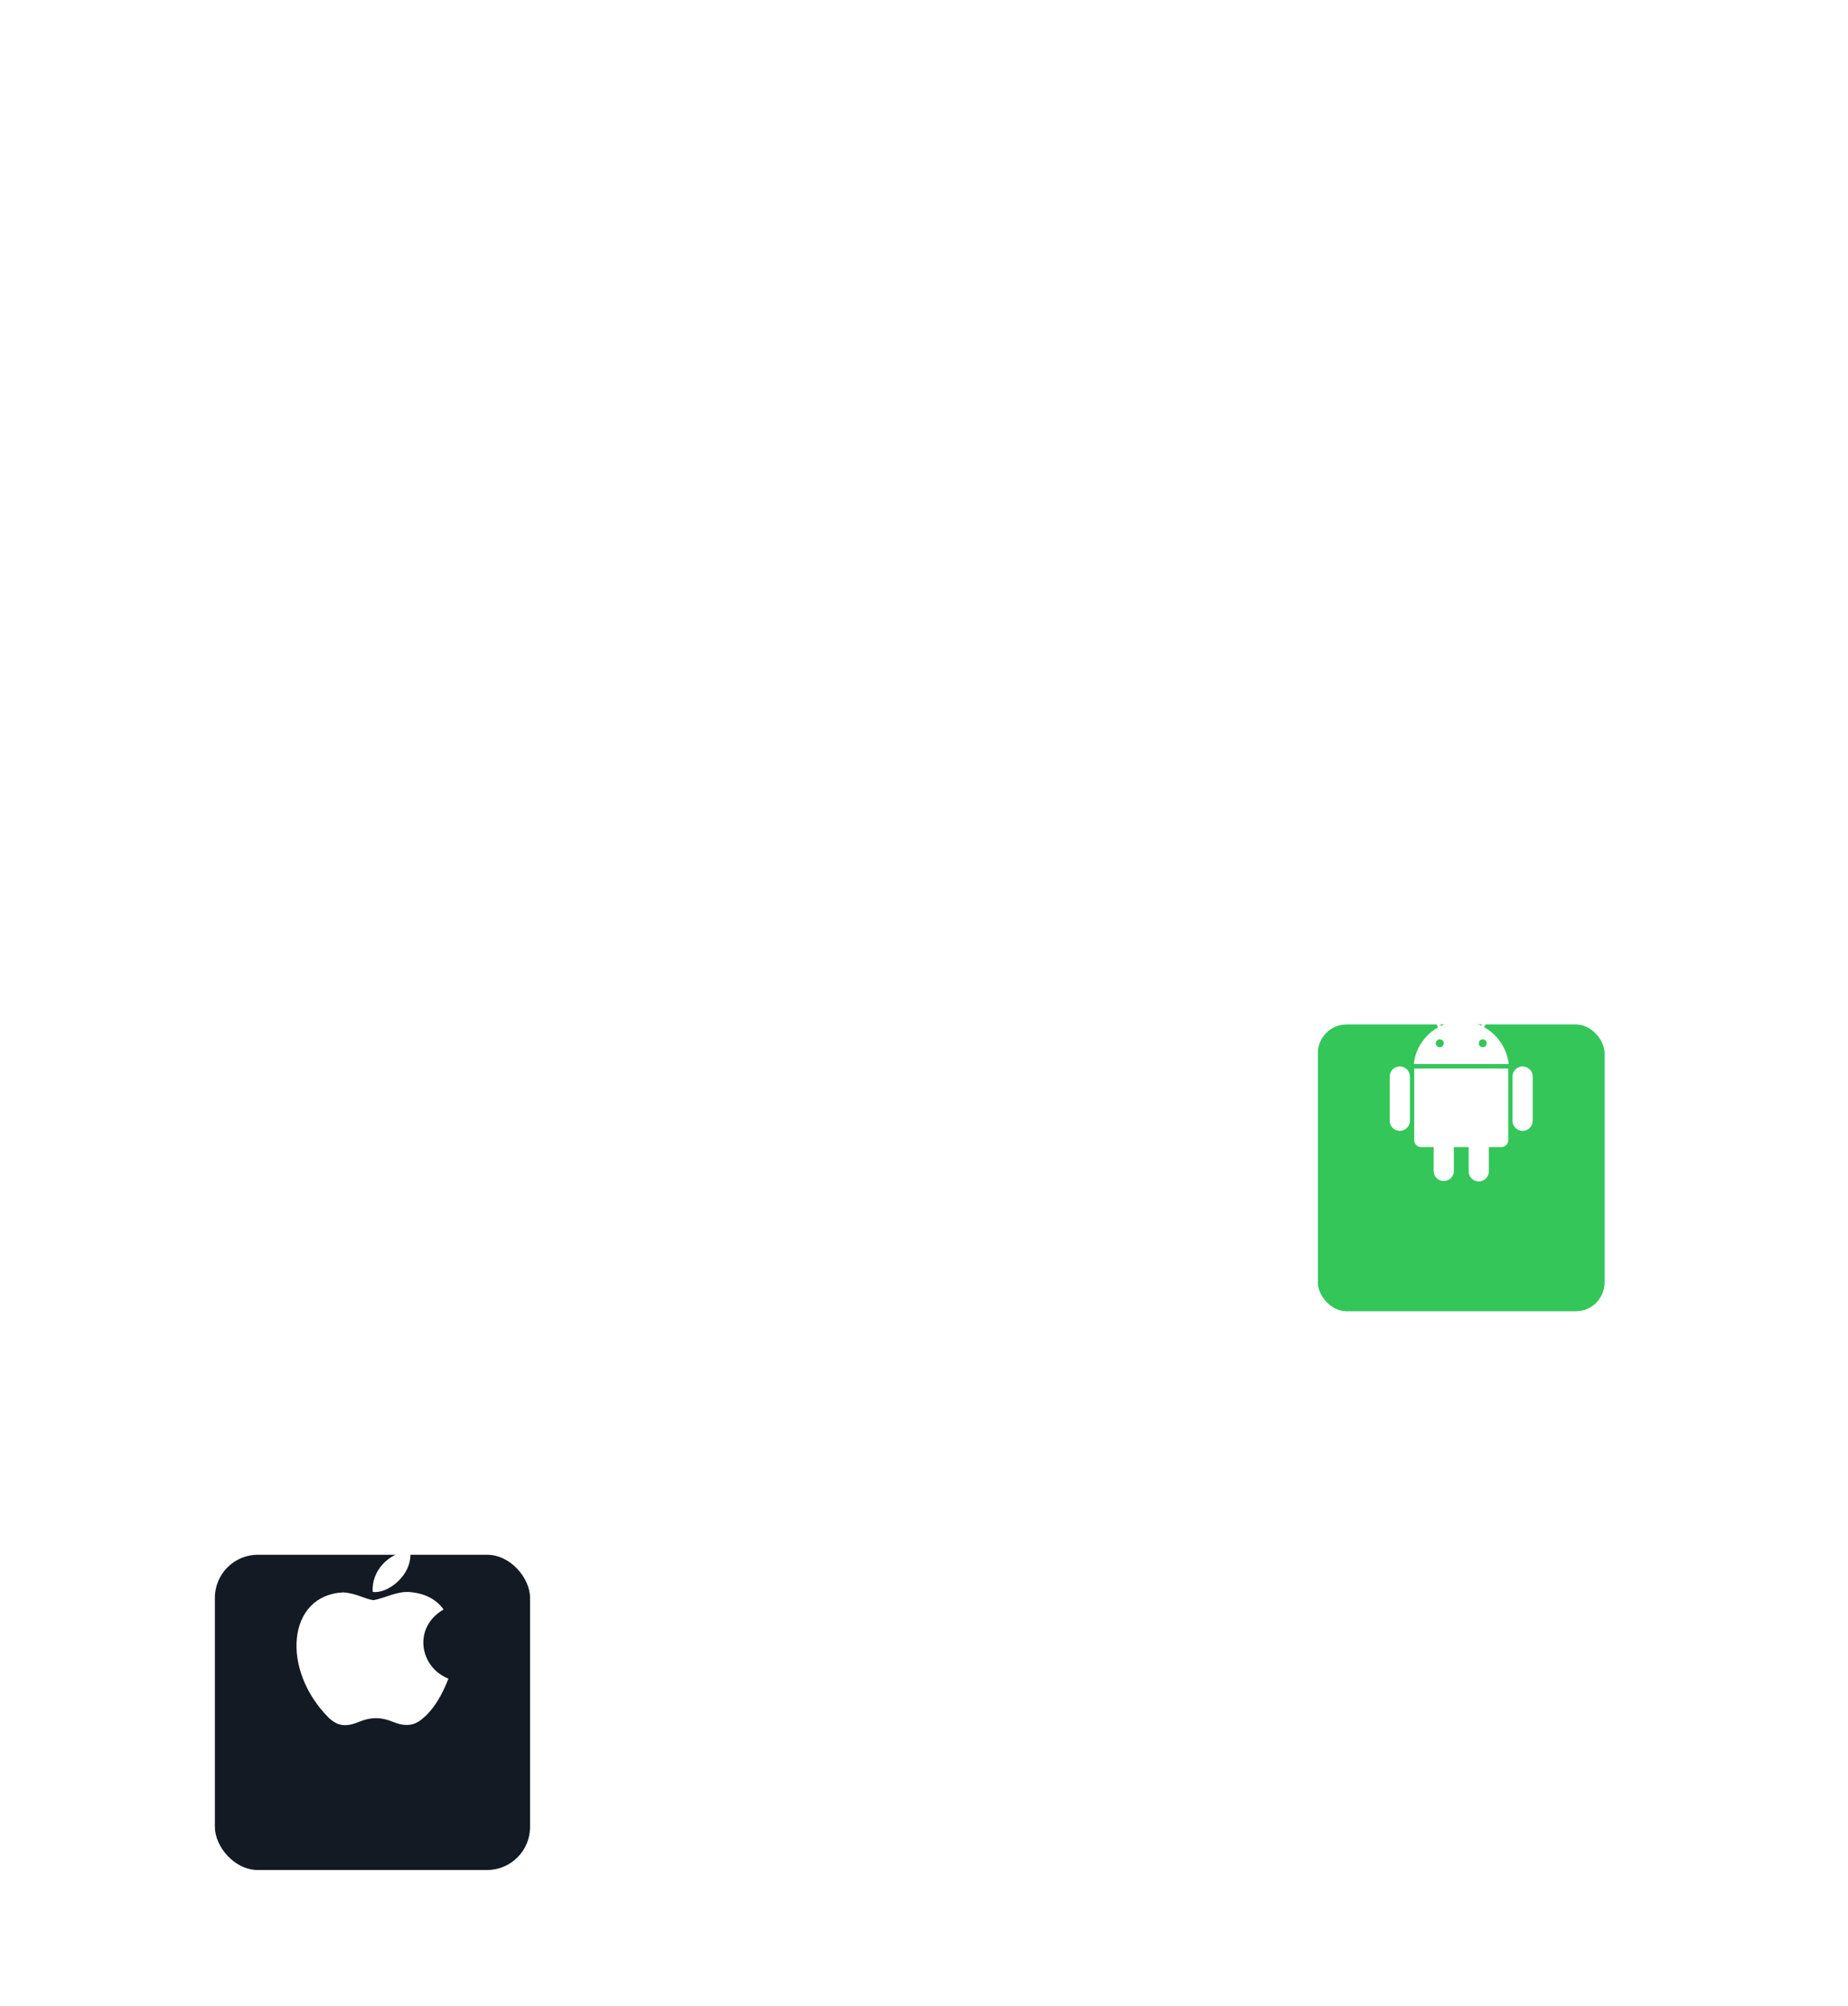 <svg xmlns="http://www.w3.org/2000/svg" width="516" height="560" fill="none" viewBox="0 0 516 560">
  <g filter="url(#a)">
    <rect width="88" height="88" x="60" y="414" fill="#141A23" rx="12"/>
  </g>
  <path fill="#fff" d="M118.119 479.609c-2.729 2.564-5.739 2.165-8.609.956-3.051-1.234-5.84-1.312-9.063 0-4.012 1.677-6.142 1.189-8.558-.956-13.644-13.602-11.63-34.321 3.876-35.101 3.761.195 6.394 2.013 8.609 2.165 3.293-.649 6.445-2.506 9.969-2.262 4.234.331 7.401 1.95 9.515 4.86-8.709 5.07-6.645 16.185 1.355 19.306-1.601 4.07-3.655 8.092-7.099 11.066l.005-.034Zm-14.047-35.247c-.407-6.045 4.652-11.018 10.472-11.506.801 6.972-6.545 12.188-10.472 11.506Z"/>
  <g filter="url(#b)">
    <rect width="80" height="80" x="368" y="266" fill="#32DE84" rx="8"/>
    <rect width="80" height="80" x="368" y="266" fill="#34C659" rx="8"/>
  </g>
  <path fill="#fff" d="M421.128 318.268a1.932 1.932 0 0 1-1.932 1.935H396.82a1.934 1.934 0 0 1-1.933-1.935v-19.992c5.865-.021 19.549-.021 26.241 0v19.992Zm-17.952-30.241a.448.448 0 0 1-.194.6.448.448 0 0 1-.599-.195l-2.828-5.512a.446.446 0 0 1 .794-.406l2.827 5.513Zm10.302.231a.44.44 0 0 1-.609.161.44.44 0 0 1-.161-.606l3.097-5.364a.442.442 0 0 1 .607-.162.441.441 0 0 1 .165.606l-3.099 5.365Zm14.481 24.589a2.818 2.818 0 0 1-5.637 0v-12.329a2.815 2.815 0 0 1 2.82-2.816 2.814 2.814 0 0 1 2.817 2.816v12.329Zm-34.285 0a2.817 2.817 0 1 1-5.636 0v-12.329a2.814 2.814 0 0 1 2.819-2.816 2.817 2.817 0 0 1 2.817 2.816v12.329Z"/>
  <path fill="#fff" d="M405.943 326.957a2.82 2.82 0 0 1-5.636 0v-12.329a2.818 2.818 0 1 1 5.636 0v12.329Zm9.773 0a2.818 2.818 0 0 1-5.637 0v-12.329a2.82 2.82 0 0 1 5.637 0v12.329Zm-7.709-41.854c-6.853 0-12.496 5.215-13.251 11.919h26.501c-.752-6.704-6.393-11.919-13.25-11.919Zm-5.979 7.226a1.101 1.101 0 0 1-1.105-1.101 1.102 1.102 0 0 1 2.204 0 1.1 1.1 0 0 1-1.099 1.101Zm11.982 0a1.1 1.1 0 1 1 0-2.2c.611 0 1.101.492 1.101 1.099 0 .61-.49 1.101-1.101 1.101Z"/>
  <defs>
    <filter id="a" width="138" height="138" x="35" y="404" color-interpolation-filters="sRGB" filterUnits="userSpaceOnUse">
      <feFlood flood-opacity="0" result="BackgroundImageFix"/>
      <feColorMatrix in="SourceAlpha" result="hardAlpha" values="0 0 0 0 0 0 0 0 0 0 0 0 0 0 0 0 0 0 127 0"/>
      <feOffset dy="5"/>
      <feGaussianBlur stdDeviation="5"/>
      <feComposite in2="hardAlpha" operator="out"/>
      <feColorMatrix values="0 0 0 0 0 0 0 0 0 0 0 0 0 0 0 0 0 0 0.03 0"/>
      <feBlend in2="BackgroundImageFix" result="effect1_dropShadow_44_13371"/>
      <feColorMatrix in="SourceAlpha" result="hardAlpha" values="0 0 0 0 0 0 0 0 0 0 0 0 0 0 0 0 0 0 127 0"/>
      <feOffset dy="15"/>
      <feGaussianBlur stdDeviation="12.5"/>
      <feComposite in2="hardAlpha" operator="out"/>
      <feColorMatrix values="0 0 0 0 0 0 0 0 0 0 0 0 0 0 0 0 0 0 0.1 0"/>
      <feBlend in2="effect1_dropShadow_44_13371" result="effect2_dropShadow_44_13371"/>
      <feBlend in="SourceGraphic" in2="effect2_dropShadow_44_13371" result="shape"/>
    </filter>
    <filter id="b" width="130" height="130" x="343" y="256" color-interpolation-filters="sRGB" filterUnits="userSpaceOnUse">
      <feFlood flood-opacity="0" result="BackgroundImageFix"/>
      <feColorMatrix in="SourceAlpha" result="hardAlpha" values="0 0 0 0 0 0 0 0 0 0 0 0 0 0 0 0 0 0 127 0"/>
      <feOffset dy="5"/>
      <feGaussianBlur stdDeviation="5"/>
      <feComposite in2="hardAlpha" operator="out"/>
      <feColorMatrix values="0 0 0 0 0 0 0 0 0 0 0 0 0 0 0 0 0 0 0.03 0"/>
      <feBlend in2="BackgroundImageFix" result="effect1_dropShadow_44_13371"/>
      <feColorMatrix in="SourceAlpha" result="hardAlpha" values="0 0 0 0 0 0 0 0 0 0 0 0 0 0 0 0 0 0 127 0"/>
      <feOffset dy="15"/>
      <feGaussianBlur stdDeviation="12.5"/>
      <feComposite in2="hardAlpha" operator="out"/>
      <feColorMatrix values="0 0 0 0 0 0 0 0 0 0 0 0 0 0 0 0 0 0 0.1 0"/>
      <feBlend in2="effect1_dropShadow_44_13371" result="effect2_dropShadow_44_13371"/>
      <feBlend in="SourceGraphic" in2="effect2_dropShadow_44_13371" result="shape"/>
    </filter>
  </defs>
</svg>

